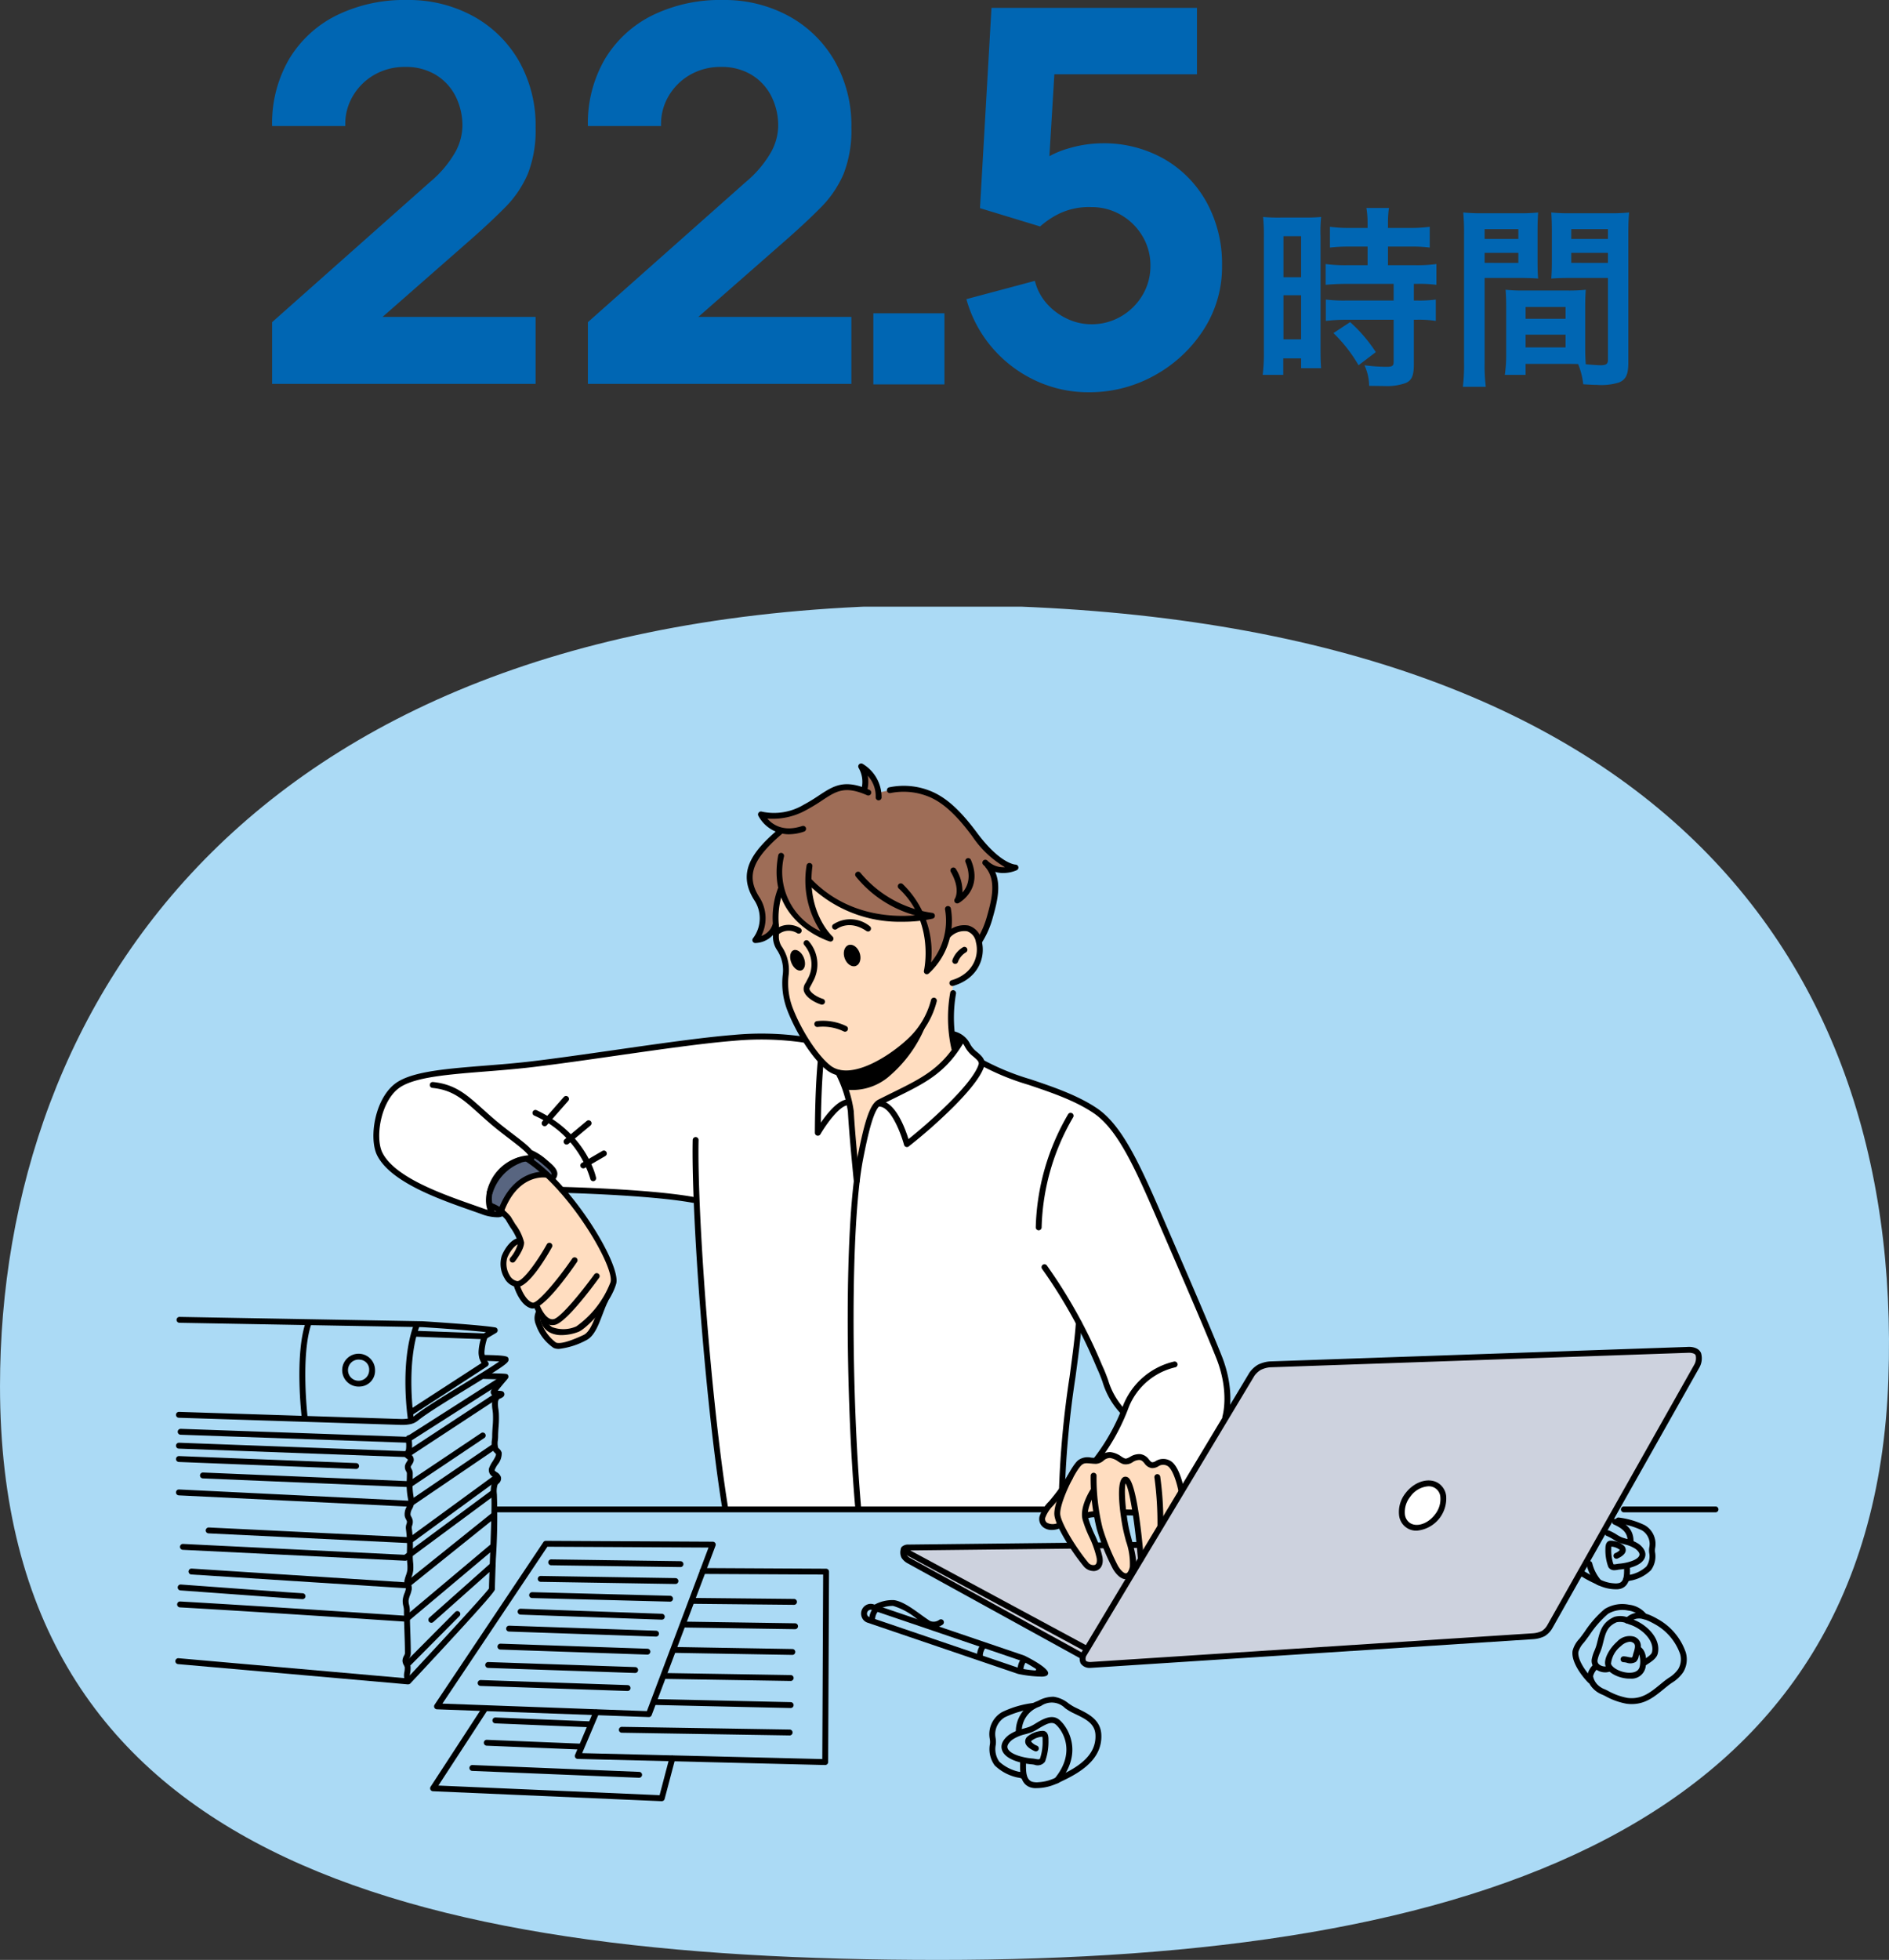 <svg xmlns="http://www.w3.org/2000/svg" xmlns:xlink="http://www.w3.org/1999/xlink" width="289.059" height="299.8" viewBox="0 0 289.059 299.8">
  <rect x="0" y="0" width="289.059" height="299.8" fill="#333333" stroke="none"/>
  <defs>
    <clipPath id="clip-path">
      <path id="パス_6844" data-name="パス 6844" d="M89.689,145.152c0,72.038,62.084,87.764,143.643,87.764s142.9-19.985,145.321-88.813c2.36-67.123-38.776-118.439-145.321-118.439-105.2,0-143.643,61.105-143.643,119.488" transform="translate(830.312 2378.083)" fill="#fff"/>
    </clipPath>
    <clipPath id="clip-path-2">
      <rect id="長方形_245" data-name="長方形 245" width="300" height="200" transform="translate(0.059 0.039)" fill="none"/>
    </clipPath>
  </defs>
  <g id="グループ_456" data-name="グループ 456" transform="translate(7015 2177.8)">
    <path id="パス_7182" data-name="パス 7182" d="M18.27-19.08v2.85H15.18a23.077,23.077,0,0,1-3.33-.18v3.18c.93-.09,2.04-.15,3.3-.15h7.11v2.55H15.15a22.262,22.262,0,0,1-3.27-.15v3.27a26.868,26.868,0,0,1,3.21-.18h7.17V-1.5c0,.66-.18.81-1.11.81a26.727,26.727,0,0,1-3.36-.24,7.733,7.733,0,0,1,.72,3.15c2.07.03,2.07.03,2.34.03a8.408,8.408,0,0,0,3.3-.48c.9-.42,1.2-1.14,1.2-2.88V-7.89h.39a16.311,16.311,0,0,1,2.97.18v-3.27a18.3,18.3,0,0,1-2.97.15h-.39v-2.55h.51a19.511,19.511,0,0,1,2.94.15v-3.18a22.142,22.142,0,0,1-3.27.18H21.39v-2.85h3.3a21.763,21.763,0,0,1,3.09.15v-3.18a22.118,22.118,0,0,1-3.12.18H21.39v-.81a15.949,15.949,0,0,1,.15-2.25H18.09a13.408,13.408,0,0,1,.18,2.25v.81H15.63a21.824,21.824,0,0,1-3.12-.18v3.18a25.405,25.405,0,0,1,3.21-.15ZM2.4-3.03A27.33,27.33,0,0,1,2.22.54H5.37V-1.98H8.1v1.5h3.06c-.06-.75-.09-1.41-.09-3V-20.64a22.509,22.509,0,0,1,.09-2.97c-.72.06-1.26.09-2.61.09H4.92a25.99,25.99,0,0,1-2.64-.09,28.124,28.124,0,0,1,.12,3.03Zm3-17.64H8.1v6.27H5.4Zm0,9.03H8.1v6.75H5.4Zm14.13,8.7A23.023,23.023,0,0,0,15.6-7.53L13.05-5.85A22.917,22.917,0,0,1,16.89-.93ZM51.57-9.78c0-1.17.03-1.92.09-2.7a24.127,24.127,0,0,1-2.79.12H42.18a24.461,24.461,0,0,1-2.79-.12c.06.81.09,1.65.09,2.7v7.32a20.682,20.682,0,0,1-.21,3h3.18V-1.14h6.36c.24,0,.81,0,1.68.03a11.393,11.393,0,0,1,.78,3.09c1.53.09,1.65.09,2.07.09a9.138,9.138,0,0,0,3.39-.36c1.08-.45,1.44-1.23,1.44-3.03V-20.97c0-1.5.03-2.25.12-3.33a26.911,26.911,0,0,1-3.09.12H49.44a25.669,25.669,0,0,1-3.06-.12c.06.93.09,1.77.09,2.79v4.59c0,1.29-.03,1.86-.09,2.73.75-.06,1.71-.09,2.76-.09h5.91V-1.74c0,.6-.27.81-1.11.81-.54,0-1.62-.09-2.28-.15-.06-.78-.09-1.47-.09-2.61ZM49.44-21.75h5.61v1.5H49.44Zm0,3.63h5.61v1.53H49.44ZM42.45-9.84h6.12v1.8H42.45Zm0,4.23h6.12v1.95H42.45Zm-6.27-8.67h5.43c1.05,0,1.98.03,2.76.09-.06-.66-.09-1.35-.09-2.73v-4.59c0-1.17.03-1.83.09-2.79a25.348,25.348,0,0,1-3.06.12H36a27.248,27.248,0,0,1-3.09-.12,33.26,33.26,0,0,1,.12,3.36V-1.35a26.819,26.819,0,0,1-.18,3.72h3.51a26.022,26.022,0,0,1-.18-3.69Zm0-7.47h5.16v1.5H36.18Zm0,3.63h5.16v1.53H36.18Z" transform="translate(-6824 -2121)" fill="#0066b3"/>
    <path id="パス_7183" data-name="パス 7183" d="M-149.36-.08V-9.52l24.16-21.44a16.888,16.888,0,0,0,3.84-4.52,8.54,8.54,0,0,0,1.12-3.96,9.971,9.971,0,0,0-1.08-4.7,8.09,8.09,0,0,0-3.04-3.24,8.747,8.747,0,0,0-4.6-1.18,9.262,9.262,0,0,0-4.86,1.26,8.945,8.945,0,0,0-3.26,3.32,8.353,8.353,0,0,0-1.08,4.46h-11.2a19.483,19.483,0,0,1,2.6-10.24,17.534,17.534,0,0,1,7.24-6.68,23.517,23.517,0,0,1,10.8-2.36,20.56,20.56,0,0,1,10.1,2.46,18.079,18.079,0,0,1,7.02,6.86,19.912,19.912,0,0,1,2.56,10.2,18.22,18.22,0,0,1-1.2,7.1,16.611,16.611,0,0,1-3.56,5.2q-2.36,2.38-5.8,5.38L-135.2-7.92l-.88-2.4h27.04V-.08Zm48.32,0V-9.52l24.16-21.44a16.888,16.888,0,0,0,3.84-4.52,8.54,8.54,0,0,0,1.12-3.96A9.971,9.971,0,0,0-73-44.14a8.09,8.09,0,0,0-3.04-3.24,8.747,8.747,0,0,0-4.6-1.18A9.262,9.262,0,0,0-85.5-47.3a8.945,8.945,0,0,0-3.26,3.32,8.353,8.353,0,0,0-1.08,4.46h-11.2a19.483,19.483,0,0,1,2.6-10.24,17.534,17.534,0,0,1,7.24-6.68A23.517,23.517,0,0,1-80.4-58.8a20.56,20.56,0,0,1,10.1,2.46,18.079,18.079,0,0,1,7.02,6.86,19.912,19.912,0,0,1,2.56,10.2,18.22,18.22,0,0,1-1.2,7.1,16.611,16.611,0,0,1-3.56,5.2q-2.36,2.38-5.8,5.38L-86.88-7.92l-.88-2.4h27.04V-.08ZM-57.36,0V-10.88h10.88V0ZM-24.4,1.2A18.95,18.95,0,0,1-32.58-.6a19.666,19.666,0,0,1-6.58-5,19.268,19.268,0,0,1-3.96-7.44l10.48-2.8a8.154,8.154,0,0,0,1.86,3.52,9.58,9.58,0,0,0,3.12,2.3A8.659,8.659,0,0,0-24-9.2a8.856,8.856,0,0,0,4.54-1.2,9.1,9.1,0,0,0,3.28-3.24,8.64,8.64,0,0,0,1.22-4.52,8.64,8.64,0,0,0-1.22-4.52,9.1,9.1,0,0,0-3.28-3.24A8.856,8.856,0,0,0-24-27.12a10.543,10.543,0,0,0-4.96,1.02,13.156,13.156,0,0,0-2.88,1.94l-9.2-2.8,1.76-30.64H-7.84v10.16H-33.28l3.84-3.6-1.2,19.76-1.84-2.24a13.768,13.768,0,0,1,4.92-2.56,18.591,18.591,0,0,1,5.16-.8,18.633,18.633,0,0,1,9.58,2.42,17.227,17.227,0,0,1,6.48,6.64A19.585,19.585,0,0,1-4-18.16,17.661,17.661,0,0,1-6.84-8.34a20.835,20.835,0,0,1-7.48,6.96A20.4,20.4,0,0,1-24.4,1.2Z" transform="translate(-6824 -2119)" fill="#0066b3"/>
    <g id="マスクグループ_24" data-name="マスクグループ 24" transform="translate(-7935 -4489)" clip-path="url(#clip-path)">
      <g id="グループ_437" data-name="グループ 437" transform="translate(914.941 2403.961)">
        <path id="パス_6715" data-name="パス 6715" d="M0,0H300V210H0Z" transform="translate(0.059 0.039)" fill="#abdaf5"/>
        <path id="パス_6716" data-name="パス 6716" d="M1363.587,1042.217l1.344-1.169,1.669-.431,64.064-2.161,1.374.629-.158,1.872-22.972,40.568-1.546.807-69.078,4.412-.605-1.221-27.229-14.982-.021-1.907,37.717-.389Z" transform="translate(-1167 -924.795)" fill="#cdd2de" fill-rule="evenodd"/>
        <g id="グループ_436" data-name="グループ 436">
          <g id="グループ_435" data-name="グループ 435" clip-path="url(#clip-path-2)">
            <path id="パス_6717" data-name="パス 6717" d="M621.438,626.086s-5.262-.721-10.412-1.1-10.19-.406-10.19-.406l-8.7,3.447a10.53,10.53,0,0,1-3.134-.077c-3.572-1.448-12.111-4.007-15.039-7.247-1.988-2.2-1.62-3.545-1.251-5.718.465-2.739,1.517-6.163,4.394-7.252,3.593-1.36,10.8-1.515,18.782-2.355,7.6-.8,23.02-3.695,31.687-4.244a87.983,87.983,0,0,1,10.471.423l24.006-.143a9.752,9.752,0,0,0,1.351,1.811c.242.257,1,.76,1.3,1.075a3.312,3.312,0,0,1,.571,1.1s3.874,1.3,8.336,2.832c3.686,1.269,7.765,2.448,10.477,5.437,3.826,4.218,6.082,10.071,8.3,15.3,3.006,7.077,5.439,13.342,6.832,15.97a37.282,37.282,0,0,1,3.06,8.634c.477,2.309.468,5.057.149,5.711-.353.724-6.543,11.135-6.543,11.135l-13.4-4.4,2.841-4.353,1.483-3.036-2-2.856-4.658-10.648s-1.342,6.582-2.042,12.91-.758,12.407-.758,12.407l-2.576,3.071-48.88-.309s-1.862-15.235-2.979-27.014-1.489-20.106-1.489-20.106" transform="translate(-509.77 -535.295)" fill="#fff" fill-rule="evenodd"/>
            <path id="パス_6718" data-name="パス 6718" d="M1094.727,238.247a11.158,11.158,0,0,0,4.381-.568c2.411-.851,5.006-2.753,6.853-3.7,1.607-.823,4.31.319,4.31.319l.223-2.767a3.772,3.772,0,0,1,1.2,1.182,7.955,7.955,0,0,1,.786,1.967,14.266,14.266,0,0,1,6.044-.405,11.6,11.6,0,0,1,5.427,3.176c1.978,1.9,3.638,4.512,5.4,6.2a13.855,13.855,0,0,0,3.879,2.344l-2.332.577-1.174-.248a11.062,11.062,0,0,1,.36,5.008,21.693,21.693,0,0,1-2.191,5.78l-8.247,5.486-22.957-6.762-2.952,1.322a6.484,6.484,0,0,0,.833-3.394c-.189-2.109-2.2-4.986-2.131-6.264.165-3.3,4.621-6.889,4.621-6.889l-1-.767Z" transform="translate(-972.866 -206.19)" fill="#9e6d57" fill-rule="evenodd"/>
            <path id="パス_6719" data-name="パス 6719" d="M746.66,798.29a10.445,10.445,0,0,1,2.7-3.959,9.5,9.5,0,0,1,4.338-1.68,69.844,69.844,0,0,1,6.922,8.728,28.733,28.733,0,0,1,3.462,7.778l-2.043,4.03s-1.4,3.7-1.9,4.1-3.546,2.21-5.081,1.808c-1.016-.266-2.139-2.075-2.488-2.939-.568-1.4.045-2,.045-2l-.5-1.481a1.832,1.832,0,0,1-1.725-.492,8.244,8.244,0,0,1-1.357-2.6s-.663.016-1.306-.894a5.264,5.264,0,0,1-.861-2.366c.109-1.689,2.632-3.639,2.632-3.639l-1.793-3.357Z" transform="translate(-664.936 -705.894)" fill="#ffddc0" fill-rule="evenodd"/>
            <path id="パス_6720" data-name="パス 6720" d="M1131.943,386.508a17.816,17.816,0,0,0,3.205,4.669,11.711,11.711,0,0,0,3.952,2.353,25.6,25.6,0,0,1-2.231-4.668,8.3,8.3,0,0,1-.346-3.655,27.519,27.519,0,0,0,8.379,4.941,19.351,19.351,0,0,0,8.709.373,21.586,21.586,0,0,1,.984,4.039,20.2,20.2,0,0,1,.04,4.075,13.071,13.071,0,0,0,2.167-2.677,9.049,9.049,0,0,0,.982-2.917s1.813-1.357,3.208-.829c.907.342,1.581,2.343,1.661,3.085a5.653,5.653,0,0,1-1.244,3.446,6.779,6.779,0,0,1-2.816,1.833,23.249,23.249,0,0,0-.469,4.758,38.336,38.336,0,0,0,.563,5.533s-.749,1.872-3.74,3.962a61.5,61.5,0,0,1-8.224,4.4,37.209,37.209,0,0,0-1.5,4.285c-.75,2.585-1.5,6.056-1.5,6.056l-.881-10.353-1.567-4.679s-1.941.042-4.035-3.011a30.558,30.558,0,0,1-4.014-7.663c-.71-2.57-.286-4.068-.416-6.414a13.04,13.04,0,0,0-1.374-3.2l.043-4.932Z" transform="translate(-1007.598 -343.045)" fill="#ffddc0" fill-rule="evenodd"/>
            <path id="パス_6721" data-name="パス 6721" d="M1505.757,1191.637l2.931-5.015,2.563.152,1.911-1.025,2.79,1.143,1.875-.988,1.976,1.507,1.986-.664s.764-.066,1.364,1.066a16.316,16.316,0,0,1,1.04,3.464l-6.012,10.325-1.118-6.98-1.618-.034a18.493,18.493,0,0,0,.65,3.409c.757,2.683,1.309,5.911.226,6.276-.964.325-2.516-1.672-3.631-4.363a32.294,32.294,0,0,1-1.465-5.067l-1.616.1a5.668,5.668,0,0,0,.293,1.549,28.479,28.479,0,0,1,1.758,5.436c.127,1.2-.88.946-1.2,1.081-.966.4-4.713-6.461-4.713-6.461s-2.459,1.066-2.853-.864c-.246-1.2,2.866-4.047,2.866-4.047" transform="translate(-1338.384 -1055.967)" fill="#ffddc0" fill-rule="evenodd"/>
            <path id="パス_6722" data-name="パス 6722" d="M736.376,766.586l3.051,2.4-.223,1.092-1.141-.6a7.587,7.587,0,0,0-4,1.491A11.215,11.215,0,0,0,731.4,775l-1.868-.883a7.551,7.551,0,0,1,1.536-4.9c1.71-1.883,5.3-2.631,5.3-2.631" transform="translate(-649.683 -682.681)" fill="#586580" fill-rule="evenodd"/>
            <path id="パス_6723" data-name="パス 6723" d="M1557.156,1083.913a1.637,1.637,0,0,1-1.443-.671,1.788,1.788,0,0,1,.093-1.66l25.72-42.819a4.2,4.2,0,0,1,1.313-1.226,4.991,4.991,0,0,1,1.783-.5l63.925-2.218c.594-.058,1.739.075,2.092.944a2.855,2.855,0,0,1-.241,2.18l-22.5,39.876a3.385,3.385,0,0,1-1.187,1.239,4.592,4.592,0,0,1-1.8.466l-67.593,4.383c-.021,0-.078.006-.16.006m26.118-45.588a3.326,3.326,0,0,0-.987.92l-25.7,42.793a.928.928,0,0,0-.087.757c.105.185.552.228.753.214l67.613-4.385a3.728,3.728,0,0,0,1.4-.351,2.49,2.49,0,0,0,.84-.885l22.506-39.88a1.984,1.984,0,0,0,.2-1.407c-.145-.358-.869-.414-1.2-.385l-63.932,2.218a4.137,4.137,0,0,0-1.4.39" transform="translate(-1385.282 -921.545)"/>
            <path id="パス_6724" data-name="パス 6724" d="M2006.931,1227.319c1.247-1.647,3.267-2.253,4.511-1.353s1.242,2.963-.005,4.61-3.267,2.252-4.512,1.354-1.241-2.963.006-4.61" transform="translate(-1786.433 -1091.411)" fill="#fff" fill-rule="evenodd"/>
            <path id="パス_6725" data-name="パス 6725" d="M2004.6,1229.177a2.633,2.633,0,0,1-2.686-2.351,4.606,4.606,0,0,1,.99-3.391c1.392-1.837,3.694-2.485,5.133-1.446a2.713,2.713,0,0,1,1.08,1.856,4.951,4.951,0,0,1-4.517,5.333m1.813-6.794a3.727,3.727,0,0,0-2.791,1.6h0a3.756,3.756,0,0,0-.818,2.714,1.834,1.834,0,0,0,.716,1.259c1.046.755,2.791.19,3.889-1.26a3.757,3.757,0,0,0,.817-2.714,1.758,1.758,0,0,0-1.813-1.594m-3.15,1.324h0Z" transform="translate(-1782.764 -1087.798)"/>
            <path id="パス_6726" data-name="パス 6726" d="M1332.71,1330.961a.444.444,0,0,1-.216-.056l-26.47-14.568a2.527,2.527,0,0,1-.871-.813,1.825,1.825,0,0,1-.1-1.388.45.45,0,1,1,.876.206,1,1,0,0,0-.006.722,1.633,1.633,0,0,0,.531.484l26.469,14.568a.45.45,0,0,1-.217.845" transform="translate(-1162.135 -1169.992)"/>
            <path id="パス_6727" data-name="パス 6727" d="M1627.359,1308.426l-.011-.9,1.262-.014.023.9Z" transform="translate(-1449.231 -1164.401)"/>
            <path id="パス_6728" data-name="パス 6728" d="M1575.328,1308.961a.45.45,0,0,1-.09-.891.474.474,0,0,1,.091-.009l1.28-.014a.45.45,0,0,1,.012.9l-1.272.014h-.021" transform="translate(-1402.504 -1164.877)"/>
            <path id="パス_6729" data-name="パス 6729" d="M1334.1,1325.117a.447.447,0,0,1-.213-.054L1307,1310.575c-1-.519-1.044-.84-1.06-.977a.544.544,0,0,1,.129-.422,1.4,1.4,0,0,1,1.018-.334l24.98-.278a.438.438,0,0,1,.454.446.451.451,0,0,1-.446.454l-1.356.015-23.373.26.075.04,26.892,14.492a.45.45,0,0,1-.214.846" transform="translate(-1162.997 -1165.338)"/>
            <path id="パス_6730" data-name="パス 6730" d="M2326.86,1258.732h-14.026a.45.45,0,1,1,0-.9h14.026a.45.45,0,1,1,0,.9" transform="translate(-2059.288 -1120.159)"/>
            <path id="パス_6731" data-name="パス 6731" d="M821.1,1258.732h-84a.45.45,0,0,1,0-.9h83.954a.471.471,0,0,1,.474.45.431.431,0,0,1-.426.45" transform="translate(-656.023 -1120.159)"/>
            <path id="パス_6732" data-name="パス 6732" d="M327.032,1119.1l-.039,0-35.185-3.1a.45.45,0,1,1,.079-.9l34.966,3.081c4.786-5.125,11.842-12.77,12.537-13.757.006-.785.07-2.524.144-4.521.125-3.392.335-9.068.191-9.641a4.165,4.165,0,0,1,.113-1.961,1.248,1.248,0,0,1,.363-.538.981.981,0,0,0,.147-.168c-.022-.02-.2-.145-.3-.212a1.18,1.18,0,0,1-.661-1.309,4.4,4.4,0,0,1,.544-1.057c.242-.387.574-.918.521-1.154a1.386,1.386,0,0,0-.162-.176,1.633,1.633,0,0,1-.3-.361,3.078,3.078,0,0,1-.144-1.67c.015-.177.031-.34.031-.472,0-.5.034-1,.068-1.487a14.592,14.592,0,0,0,.046-2.025c-.012-.17-.035-.353-.059-.541a5.242,5.242,0,0,1-.049-1.433,1.735,1.735,0,0,1,.283-.7.612.612,0,0,1-.514-.6c0-.281.2-.619,1.324-1.956-.487-.014-1.239-.035-2.4-.064a.45.45,0,0,1,.011-.9h.012c3.519.089,3.519.089,3.66.263a.45.45,0,0,1,.1.344c-.02.147-.02.147-.454.657-.263.309-.856,1.007-1.169,1.438l.2.013c.353.02.608.035.749.291a.527.527,0,0,1,.035.39c-.082.248-.319.369-.671.526-.039.018-.072.032-.092.043a.809.809,0,0,0-.18.394,4.553,4.553,0,0,0,.054,1.178c.026.205.051.405.064.592a15.484,15.484,0,0,1-.046,2.149c-.034.49-.066.954-.066,1.424,0,.153-.016.344-.034.55a2.88,2.88,0,0,0,.033,1.153,1.175,1.175,0,0,0,.145.158,1.279,1.279,0,0,1,.408.622,2.681,2.681,0,0,1-.637,1.826,4.025,4.025,0,0,0-.44.821c-.018.064-.027.1.307.327a1.425,1.425,0,0,1,.652.747,1.012,1.012,0,0,1-.373,1.007,1.055,1.055,0,0,0-.138.154,3.366,3.366,0,0,0-.11,1.47,97.188,97.188,0,0,1-.159,9.915c-.077,2.094-.144,3.9-.144,4.6,0,.229,0,.575-12.929,14.416a.449.449,0,0,1-.329.143" transform="translate(-259.503 -954.209)"/>
            <path id="パス_6733" data-name="パス 6733" d="M329.779,1084.474h-.016l-34.66-1.221a.45.45,0,0,1,.032-.9l34.52,1.216,14.7-9.383a.45.45,0,1,1,.485.759l-14.816,9.458a.453.453,0,0,1-.242.071" transform="translate(-262.417 -956.55)"/>
            <path id="パス_6734" data-name="パス 6734" d="M327.716,1108.344H327.7l-35-1.3a.45.45,0,0,1-.433-.467.459.459,0,0,1,.466-.433l34.854,1.3,13.589-8.92a.45.45,0,1,1,.494.752l-13.709,9a.449.449,0,0,1-.247.074" transform="translate(-260.279 -978.217)"/>
            <path id="パス_6735" data-name="パス 6735" d="M319.818,1189.413H319.8l-27.1-1.071a.45.45,0,0,1-.432-.467.457.457,0,0,1,.468-.432l27.1,1.071a.45.45,0,0,1-.018.9" transform="translate(-260.278 -1057.474)"/>
            <path id="パス_6736" data-name="パス 6736" d="M358.009,1162.868h-.019l-31.7-1.336a.45.45,0,0,1,.038-.9l31.551,1.33,11.006-7.373a.45.45,0,0,1,.5.748l-11.128,7.455a.455.455,0,0,1-.251.076" transform="translate(-290.195 -1028.149)"/>
            <path id="パス_6737" data-name="パス 6737" d="M328.093,1179.889h-.022l-35.375-1.735a.45.45,0,1,1,.044-.9l35.224,1.727,12.7-8.638a.45.45,0,0,1,.507.745l-12.823,8.723a.451.451,0,0,1-.253.078" transform="translate(-260.279 -1042.177)"/>
            <path id="パス_6738" data-name="パス 6738" d="M365.188,1224.254h-.022l-30.879-1.5a.451.451,0,0,1-.428-.472.464.464,0,0,1,.471-.428l30.72,1.49,12.921-9.44a.45.45,0,1,1,.531.727l-13.049,9.534a.448.448,0,0,1-.265.087" transform="translate(-297.318 -1080.964)"/>
            <path id="パス_6739" data-name="パス 6739" d="M332.344,1245.093h-.022l-34.028-1.671a.45.45,0,1,1,.044-.9l33.867,1.663,13.372-9.895a.45.45,0,1,1,.535.724l-13.5,9.991a.452.452,0,0,1-.268.089" transform="translate(-265.264 -1099.115)"/>
            <path id="パス_6740" data-name="パス 6740" d="M343.212,1278.353h-.029l-32.9-2.109a.45.45,0,0,1,.058-.9l32.722,2.1,13.106-10.522a.45.45,0,0,1,.564.7l-13.243,10.632a.452.452,0,0,1-.282.1" transform="translate(-275.95 -1128.165)"/>
            <path id="パス_6741" data-name="パス 6741" d="M313.763,1369.181h-.03l-2.309-.149-16.339-1.189a.45.45,0,0,1,.065-.9l16.335,1.189,2.3.148a.45.45,0,0,1-.029.9" transform="translate(-262.417 -1217.327)"/>
            <path id="パス_6742" data-name="パス 6742" d="M328.989,1321.9h-.03c-.222-.015-22.285-1.494-34.667-2.194a.45.45,0,1,1,.051-.9c11.79.667,32.349,2.039,34.5,2.182l12.98-10.907a.45.45,0,0,1,.579.69l-13.119,11.023a.449.449,0,0,1-.29.106" transform="translate(-261.703 -1166.594)"/>
            <path id="パス_6743" data-name="パス 6743" d="M609.66,1196.093a.451.451,0,0,1-.4-.249,2.525,2.525,0,0,1-.086-1.431,3.1,3.1,0,0,0,.043-.7,1.143,1.143,0,0,0-.12-.273,1.481,1.481,0,0,1-.224-.7,1.644,1.644,0,0,1,.24-.775.932.932,0,0,0,.137-.356c0-1.1-.038-2.221-.075-3.3s-.075-2.211-.075-3.328a2.961,2.961,0,0,0-.089-.591,2.972,2.972,0,0,1-.1-.965,4.262,4.262,0,0,1,.278-1.024,3.655,3.655,0,0,0,.213-.723.784.784,0,0,0-.091-.373,1.443,1.443,0,0,1-.131-.856,6.213,6.213,0,0,1,.222-.765,4.011,4.011,0,0,0,.224-.849,6.256,6.256,0,0,0-.03-1.125c-.024-.281-.048-.572-.048-.864s0-.611.008-.918a19.178,19.178,0,0,0-.152-3.341,1.691,1.691,0,0,1,.089-.776.918.918,0,0,0,.064-.377,1.371,1.371,0,0,0-.132-.309,1.96,1.96,0,0,1-.207-.521,2.34,2.34,0,0,1,.293-1.418,1.684,1.684,0,0,0,.24-1.048,11.967,11.967,0,0,1-.216-3.2c.007-.3.014-.6.014-.9a.988.988,0,0,0-.109-.266,1.263,1.263,0,0,1-.18-.9,1.985,1.985,0,0,1,.284-.587,1.308,1.308,0,0,0,.168-.318c-.015-.008-.124-.091-.189-.141a2.3,2.3,0,0,1-.22-.185c-.311-.31-.1-.749.054-1.069.024-.05.046-.094.058-.125a5.29,5.29,0,0,0,.007-1.145c-.013-.217-.025-.427-.025-.617a.45.45,0,1,1,.9,0c0,.173.011.365.023.564a5.779,5.779,0,0,1-.032,1.408,1.314,1.314,0,0,1-.12.3c-.02.041-.051.1-.077.165a1.013,1.013,0,0,1,.494,1.059,1.983,1.983,0,0,1-.282.582,1.318,1.318,0,0,0-.171.322.954.954,0,0,0,.11.274,1.485,1.485,0,0,1,.205.672c0,.308-.007.616-.014.925a11.115,11.115,0,0,0,.189,2.959,2.433,2.433,0,0,1-.291,1.632,1.634,1.634,0,0,0-.232.875,1.3,1.3,0,0,0,.123.283,2.041,2.041,0,0,1,.216.546,1.633,1.633,0,0,1-.082.807.968.968,0,0,0-.065.376,19.829,19.829,0,0,1,.164,3.5c0,.3-.008.606-.008.907,0,.254.022.514.045.788a7.037,7.037,0,0,1,.029,1.29,4.764,4.764,0,0,1-.266,1.048,5.427,5.427,0,0,0-.192.654.7.7,0,0,0,.085.348,1.559,1.559,0,0,1,.145.832,4.423,4.423,0,0,1-.259.907,3.508,3.508,0,0,0-.229.813,2.286,2.286,0,0,0,.082.677,3.675,3.675,0,0,1,.109.78c0,1.1.038,2.218.075,3.3s.075,2.213.075,3.333a1.638,1.638,0,0,1-.239.772.931.931,0,0,0-.138.358,1.052,1.052,0,0,0,.118.273,1.718,1.718,0,0,1,.216.568,3.652,3.652,0,0,1-.041.946,2.049,2.049,0,0,0,0,.913.45.45,0,0,1-.4.652" transform="translate(-542.228 -1031.464)"/>
            <path id="パス_6744" data-name="パス 6744" d="M645.6,1345.557a.451.451,0,0,1-.3-.787l9.336-8.3a.45.45,0,0,1,.6.673l-9.336,8.3a.448.448,0,0,1-.3.114" transform="translate(-574.541 -1190.087)"/>
            <path id="パス_6745" data-name="パス 6745" d="M611.83,1412.692a.451.451,0,0,1-.319-.768l7.678-7.727a.45.45,0,1,1,.638.635l-7.678,7.727a.449.449,0,0,1-.319.133" transform="translate(-544.463 -1250.386)"/>
            <path id="パス_6746" data-name="パス 6746" d="M326.845,1056.773c-.253,0-.43-.01-.447-.011l-33.72-1.083a.45.45,0,0,1-.435-.465.455.455,0,0,1,.464-.435l33.733,1.084a6.507,6.507,0,0,0,1.492-.085,1.9,1.9,0,0,0,.816-.4c1.462-1.176,4.629-3.111,7.691-4.983,1.923-1.175,4.212-2.574,5.273-3.328-.676-.047-1.676-.084-2.565-.1a.45.45,0,0,1,.007-.9h.007c3.869.06,3.9.226,3.966.626.09.528-.287.843-6.219,4.468-2.9,1.77-6.18,3.777-7.565,4.889a2.7,2.7,0,0,1-1.207.605,6.113,6.113,0,0,1-1.291.118m15.629-9.62h0Z" transform="translate(-260.255 -931.572)"/>
            <path id="パス_6747" data-name="パス 6747" d="M340.248,996.348a.45.45,0,0,1-.23-.838l.407-.241c-3.251-.36-9.682-.76-9.757-.765l-37.14-.664a.45.45,0,0,1,.008-.9h.008l37.16.664c.377.022,8.788.546,11.145.943a.45.45,0,0,1,.155.831l-1.527.906a.45.45,0,0,1-.229.063" transform="translate(-261.007 -884.26)"/>
            <path id="パス_6748" data-name="パス 6748" d="M613.861,1015.024a.45.45,0,0,1-.444-.381c-.056-.356-1.334-8.79.939-14.811a.45.45,0,1,1,.842.318c-2.188,5.8-.9,14.27-.892,14.355a.45.45,0,0,1-.375.514.484.484,0,0,1-.07.005" transform="translate(-545.914 -890.138)"/>
            <path id="パス_6749" data-name="パス 6749" d="M465.568,1012.683a.45.45,0,0,1-.447-.4c-.045-.387-1.084-9.536.622-14.545a.45.45,0,0,1,.853.29c-1.641,4.819-.591,14.058-.58,14.151a.45.45,0,0,1-.4.5.381.381,0,0,1-.052,0" transform="translate(-413.897 -888.263)"/>
            <path id="パス_6750" data-name="パス 6750" d="M531.055,1049.508a2.514,2.514,0,1,1,2.288-2.5,2.406,2.406,0,0,1-2.288,2.5m0-4.107a1.62,1.62,0,1,0,1.387,1.6,1.509,1.509,0,0,0-1.387-1.6" transform="translate(-470.893 -930.177)"/>
            <path id="パス_6751" data-name="パス 6751" d="M617.139,1025.29a.45.45,0,0,1-.246-.828l11.038-7.161a3.191,3.191,0,0,1-.447-1.784,8.2,8.2,0,0,1,.332-1.875l-9.962-.372a.45.45,0,0,1,.034-.9l10.561.394a.45.45,0,0,1,.4.613,7.955,7.955,0,0,0-.468,2.179,2.243,2.243,0,0,0,.511,1.549.45.45,0,0,1-.077.693l-11.435,7.419a.446.446,0,0,1-.244.073" transform="translate(-549.19 -901.564)"/>
            <path id="パス_6752" data-name="パス 6752" d="M685.965,1332.855h-.017l-32.424-1.189a.45.45,0,0,1-.357-.7l16.65-24.871a.451.451,0,0,1,.374-.2h0l25.548.131a.45.45,0,0,1,.419.609l-9.774,25.928a.45.45,0,0,1-.421.292m-31.6-2.059,31.294,1.147,9.432-25.02-24.659-.127Z" transform="translate(-581.608 -1162.962)"/>
            <path id="パス_6753" data-name="パス 6753" d="M683.057,1551.711h-.02l-35-1.522a.45.45,0,0,1-.358-.7l7.881-12.088a.45.45,0,1,1,.754.491l-7.45,11.427,33.85,1.472,1.5-5.7a.45.45,0,1,1,.87.229l-1.6,6.051a.45.45,0,0,1-.435.336" transform="translate(-576.723 -1368.951)"/>
            <path id="パス_6754" data-name="パス 6754" d="M888.151,1374.051h-.011l-37.868-.933a.45.45,0,0,1-.4-.625l2.815-6.648a.45.45,0,1,1,.83.348l-2.559,6.041,36.747.906.13-28.225-18.426-.094a.45.45,0,0,1,0-.9h0l18.875.1a.45.45,0,0,1,.448.452L888.6,1373.6a.451.451,0,0,1-.45.448" transform="translate(-756.816 -1196.824)"/>
            <path id="パス_6755" data-name="パス 6755" d="M737,1502.127h-.016l-22.479-.772a.45.45,0,0,1-.435-.465.459.459,0,0,1,.465-.434l22.479.772a.45.45,0,0,1-.015.9" transform="translate(-635.914 -1336.227)"/>
            <path id="パス_6756" data-name="パス 6756" d="M747.571,1476.96h-.016l-22.479-.771a.45.45,0,1,1,.031-.9l22.48.771a.45.45,0,0,1-.015.9" transform="translate(-645.328 -1313.815)"/>
            <path id="パス_6757" data-name="パス 6757" d="M764.686,1451.287h-.016l-22.479-.772a.45.45,0,0,1-.435-.465.457.457,0,0,1,.465-.434l22.479.772a.45.45,0,0,1-.015.9" transform="translate(-660.57 -1290.951)"/>
            <path id="パス_6758" data-name="パス 6758" d="M776.769,1426.12h-.016l-22.479-.771a.45.45,0,0,1-.435-.465.464.464,0,0,1,.465-.434l22.479.771a.45.45,0,0,1-.015.9" transform="translate(-671.33 -1268.539)"/>
            <path id="パス_6759" data-name="パス 6759" d="M792,1402.461h-.016l-21.6-.771a.45.45,0,1,1,.032-.9l21.6.771a.45.45,0,0,1-.016.9" transform="translate(-685.676 -1247.47)"/>
            <path id="パス_6760" data-name="パス 6760" d="M807.6,1379.084h-.012l-21.1-.551a.45.45,0,0,1-.438-.462.459.459,0,0,1,.462-.438l21.1.552a.45.45,0,0,1-.012.9" transform="translate(-700.016 -1226.847)"/>
            <path id="パス_6761" data-name="パス 6761" d="M819.193,1356.205h-.008l-20.606-.331a.45.45,0,0,1,.007-.9h.008l20.606.331a.45.45,0,0,1-.007.9" transform="translate(-710.779 -1206.669)"/>
            <path id="パス_6762" data-name="パス 6762" d="M832.964,1333h-.007l-19.78-.275a.45.45,0,0,1,.013-.9l19.78.275a.45.45,0,0,1-.006.9" transform="translate(-723.778 -1186.053)"/>
            <path id="パス_6763" data-name="パス 6763" d="M728.456,1621.2h-.019l-25.51-1.047a.45.45,0,0,1,.037-.9l25.51,1.047a.45.45,0,0,1-.018.9" transform="translate(-625.606 -1442.025)"/>
            <path id="パス_6764" data-name="パス 6764" d="M737.416,1585.5H737.4l-14.336-.588a.45.45,0,0,1-.431-.468.443.443,0,0,1,.469-.431l14.336.588a.45.45,0,0,1-.018.9" transform="translate(-643.536 -1410.642)"/>
            <path id="パス_6765" data-name="パス 6765" d="M749.641,1554.3h-.019l-14.481-.594a.45.45,0,0,1,.037-.9l14.482.594a.45.45,0,0,1-.018.9" transform="translate(-654.294 -1382.85)"/>
            <path id="パス_6766" data-name="パス 6766" d="M1027.152,1386.734h0l-15.424-.155a.45.45,0,0,1,0-.9h0l15.424.155a.45.45,0,0,1,0,.9" transform="translate(-900.591 -1234.012)"/>
            <path id="パス_6767" data-name="パス 6767" d="M1015.518,1419.938h-.007l-17.029-.258a.45.45,0,0,1,.007-.9h.007l17.029.258a.45.45,0,0,1-.007.9" transform="translate(-888.801 -1263.49)"/>
            <path id="パス_6768" data-name="パス 6768" d="M1003.732,1455.458h-.008l-18.012-.311a.45.45,0,0,1,.008-.9h.008l18.012.311a.45.45,0,0,1-.008.9" transform="translate(-877.43 -1295.076)"/>
            <path id="パス_6769" data-name="パス 6769" d="M992.1,1491.871H992.1l-19.151-.311a.45.45,0,0,1,.007-.9h.008l19.151.311a.45.45,0,0,1-.007.9" transform="translate(-866.059 -1327.504)"/>
            <path id="パス_6770" data-name="パス 6770" d="M979.469,1528.435h-.01l-20.7-.467a.45.45,0,0,1,.01-.9h.01l20.7.467a.45.45,0,0,1-.01.9" transform="translate(-853.425 -1359.927)"/>
            <path id="パス_6771" data-name="パス 6771" d="M937.623,1567.164h-.008l-25.672-.414a.45.45,0,0,1,.007-.9h.008l25.672.414a.45.45,0,0,1-.007.9" transform="translate(-811.735 -1394.463)"/>
            <path id="パス_6772" data-name="パス 6772" d="M1277.592,1405.073a18.694,18.694,0,0,1-3.475-.409l-23.041-7.839a1.422,1.422,0,0,1-.834-.747,1.5,1.5,0,0,1,.69-1.983,1.429,1.429,0,0,1,1.1-.073l23.041,7.838c.04.014,3.886,1.873,3.64,2.778a.523.523,0,0,1-.266.324,2.172,2.172,0,0,1-.853.112m-26.021-10.227a.547.547,0,0,0-.241.057.591.591,0,0,0-.3.343h0a.591.591,0,0,0,.023.447.531.531,0,0,0,.311.28l23.041,7.839a19.208,19.208,0,0,0,2.835.357,18.854,18.854,0,0,0-2.461-1.456l-23.041-7.839a.531.531,0,0,0-.17-.028m-.965.256h0Z" transform="translate(-1113.272 -1241.374)"/>
            <path id="パス_6773" data-name="パス 6773" d="M1261.811,1400.351a.45.45,0,0,1-.448-.408,2.976,2.976,0,0,1,.652-2.025.45.45,0,0,1,.687.582,2.084,2.084,0,0,0-.442,1.359.45.45,0,0,1-.406.49l-.042,0" transform="translate(-1123.295 -1244.771)"/>
            <path id="パス_6774" data-name="パス 6774" d="M1469.2,1470.5a.451.451,0,0,1-.448-.408,2.975,2.975,0,0,1,.653-2.025.45.45,0,0,1,.686.583,2.078,2.078,0,0,0-.443,1.358.451.451,0,0,1-.406.49l-.042,0" transform="translate(-1307.984 -1307.246)"/>
            <path id="パス_6775" data-name="パス 6775" d="M1493.5,1483.475a.45.45,0,0,1-.42-.612l.186-.482a.45.45,0,0,1,.84.323l-.186.482a.45.45,0,0,1-.42.289" transform="translate(-1329.634 -1319.874)"/>
            <path id="パス_6776" data-name="パス 6776" d="M1274.436,1392.735a1.829,1.829,0,0,1-.986-.283c-.455-.285-.945-.639-1.464-1.014a10.336,10.336,0,0,0-3.7-2.041,4.9,4.9,0,0,0-2.591.7.45.45,0,0,1-.467-.77,5.74,5.74,0,0,1,3.178-.817c1.3.173,2.787,1.252,4.1,2.2.506.366.984.712,1.414.981a1.425,1.425,0,0,0,1.418-.16.45.45,0,0,1,.532.727,2.693,2.693,0,0,1-1.442.479" transform="translate(-1126.558 -1236.509)"/>
            <path id="パス_6777" data-name="パス 6777" d="M1412.441,1451a.451.451,0,0,1-.448-.408,2.98,2.98,0,0,1,.652-2.025.45.45,0,0,1,.687.582,2.079,2.079,0,0,0-.442,1.359.451.451,0,0,1-.406.49l-.042,0" transform="translate(-1257.438 -1289.872)"/>
            <path id="パス_6778" data-name="パス 6778" d="M1454.857,1562.4a.45.45,0,0,1-.346-.738c3.369-4.064,1.187-7.428.157-8.286-.6-.5-1.45-.06-2.584.622a6.686,6.686,0,0,1-1.215.631c-.27.09-.542.167-.813.244a6.019,6.019,0,0,0-1.969.815c-.451.325-.87.832-.791,1.229.2,1.023,2.453,1.572,3.822,1.677.145.011.3.038.452.065.493.09.627.08.707-.052a7.868,7.868,0,0,0,.394-2.825v-.056a1.677,1.677,0,0,0-.038-.464,3.02,3.02,0,0,0-1.663.626c-.029.033-.063.08-.057.111a2.131,2.131,0,0,0,.909.643.45.45,0,0,1-.357.827c-.3-.13-1.3-.608-1.435-1.293a1,1,0,0,1,.263-.881,3.817,3.817,0,0,1,2.451-.93c.836.056.83,1.043.828,1.367v.05a8.931,8.931,0,0,1-.523,3.288,1.4,1.4,0,0,1-1.639.475c-.123-.022-.245-.045-.361-.054-.432-.033-4.233-.384-4.637-2.4-.211-1.06.824-1.9,1.146-2.135a6.812,6.812,0,0,1,2.252-.952c.258-.073.517-.146.773-.232a6.229,6.229,0,0,0,1.036-.549c1.048-.63,2.484-1.493,3.625-.542,1.209,1.007,3.8,4.924-.04,9.552a.45.45,0,0,1-.347.163" transform="translate(-1288.074 -1382.365)"/>
            <path id="パス_6779" data-name="パス 6779" d="M1469.517,1537.742a2.652,2.652,0,0,1-.988-.16c-1.5-.6-1.48-2.386-1.464-3.567l0-.327a.45.45,0,0,1,.9,0l0,.339c-.017,1.284.038,2.375.9,2.718a2.655,2.655,0,0,0,1.047.083,6.6,6.6,0,0,0,1.425-.243,8.881,8.881,0,0,0,1.541-.629l.309-.148c2.784-1.318,5.6-3.1,5.4-6.286-.105-1.69-1.546-2.383-3.07-3.117-.19-.091-.377-.181-.559-.272a8.624,8.624,0,0,1-1.011-.629,2.859,2.859,0,0,0-3.668-.348l-.282.125a4.025,4.025,0,0,0-2.689,3.753.45.45,0,1,1-.9,0,4.881,4.881,0,0,1,3.229-4.577l.274-.122a4.7,4.7,0,0,1,2.292-.576,4.633,4.633,0,0,1,2.255,1,8.044,8.044,0,0,0,.9.566c.178.089.361.177.547.266,1.533.738,3.44,1.656,3.579,3.871.235,3.749-3.038,5.794-5.916,7.157l-.3.146a9.563,9.563,0,0,1-1.7.686,7.481,7.481,0,0,1-1.619.274c-.136.006-.283.013-.436.013" transform="translate(-1305.905 -1356.975)"/>
            <path id="パス_6780" data-name="パス 6780" d="M1434.623,1544.169a.449.449,0,0,1-.316-.13,2.088,2.088,0,0,0-.55-.15,3.826,3.826,0,0,1-.384-.084,7.172,7.172,0,0,1-3.209-1.786,4.213,4.213,0,0,1-.724-3.286,2.775,2.775,0,0,0-.036-.812,3.893,3.893,0,0,1,1.87-4.046,15.044,15.044,0,0,1,4.814-1.407.45.45,0,1,1,0,.9,14.6,14.6,0,0,0-4.377,1.293,3.057,3.057,0,0,0-1.465,2.43,3.305,3.305,0,0,0,.049.7,3.53,3.53,0,0,1,.032,1.084,3.35,3.35,0,0,0,.54,2.575,6.521,6.521,0,0,0,2.765,1.487,2.8,2.8,0,0,0,.289.062,1.921,1.921,0,0,1,1.02.4.45.45,0,0,1-.318.769" transform="translate(-1272.896 -1364.736)"/>
            <path id="パス_6781" data-name="パス 6781" d="M2293.943,1445.235c-1.547,0-3.421-.86-3.708-2.074-.244-1.034.715-2.625,1.783-3.565a2.6,2.6,0,0,1,2.569-.8,1.513,1.513,0,0,1,1.08,1.621c.951.759.87,2.228.734,3.044a2.171,2.171,0,0,1-2.325,1.772l-.135,0m.048-5.644a2.285,2.285,0,0,0-1.377.68,3.921,3.921,0,0,0-1.5,2.682c.151.64,1.589,1.426,2.936,1.379.594-.02,1.332-.213,1.466-1.019a3.5,3.5,0,0,0-.093-1.762l-.027.08c-.018.054-.032.117-.048.184a1.473,1.473,0,0,1-.428.851,1.658,1.658,0,0,1-1.423.13,2.7,2.7,0,0,0-.469-.072.45.45,0,0,1,0-.9,3.309,3.309,0,0,1,.653.091c.218.046.585.123.676.049a1.441,1.441,0,0,0,.115-.358c.023-.095.045-.184.07-.259.373-1.121.315-1.488-.268-1.706a.794.794,0,0,0-.281-.048" transform="translate(-2039.53 -1281.222)"/>
            <path id="パス_6782" data-name="パス 6782" d="M2273.507,1419.419a2.4,2.4,0,0,1-1.4-.443,1.6,1.6,0,0,1-.661-1.594,6.085,6.085,0,0,1,.413-1.287,7.23,7.23,0,0,0,.3-.821c.064-.236.122-.465.177-.686.383-1.522.714-2.837,2.551-3.653a3.248,3.248,0,0,1,2.409.231c.123.045.24.088.351.125,2.016.671,4.487,2.881,3.887,5.284-.177.708-1,1.236-1.6,1.621l-.2.13a.45.45,0,1,1-.5-.749l.212-.138c.391-.252,1.12-.72,1.21-1.083.462-1.85-1.657-3.665-3.3-4.212-.119-.04-.245-.085-.376-.133a2.608,2.608,0,0,0-1.735-.254c-1.437.638-1.678,1.6-2.043,3.05-.057.226-.116.461-.182.7a8.1,8.1,0,0,1-.333.924,5.285,5.285,0,0,0-.359,1.1.7.7,0,0,0,.308.722,1.432,1.432,0,0,0,1.323.175.45.45,0,1,1,.4.805,1.934,1.934,0,0,1-.859.186" transform="translate(-2022.809 -1256.366)"/>
            <path id="パス_6783" data-name="パス 6783" d="M2272,1420.265a6.165,6.165,0,0,1-.778-.05,10.541,10.541,0,0,1-3.325-1.2c-.124-.062-.251-.12-.379-.179a3.913,3.913,0,0,1-1.506-1.016,3.142,3.142,0,0,1-.842-1.809,3.055,3.055,0,0,1,1.059-1.876.45.45,0,0,1,.6.675,2.19,2.19,0,0,0-.755,1.2,2.527,2.527,0,0,0,.644,1.246,3.143,3.143,0,0,0,1.18.761c.136.063.272.126.4.192a9.866,9.866,0,0,0,3.033,1.111c2.16.273,3.492-.818,5.033-2.079.188-.154.379-.311.574-.467.228-.182.47-.352.712-.521a4.751,4.751,0,0,0,1.454-1.341,2.935,2.935,0,0,0,.281-2.333,8.393,8.393,0,0,0-3.751-4.475c-1.724-.985-2.932-1.348-4-.279a.45.45,0,0,1-.637-.637c1.763-1.763,3.923-.53,5.083.134a9.248,9.248,0,0,1,4.175,5.029,3.8,3.8,0,0,1-.38,3.024,5.5,5.5,0,0,1-1.71,1.615c-.226.158-.452.316-.665.487q-.289.231-.567.46c-1.457,1.193-2.842,2.326-4.937,2.327" transform="translate(-2017.239 -1252.36)"/>
            <path id="パス_6784" data-name="パス 6784" d="M2247.321,1406.536a.448.448,0,0,1-.318-.132c-.952-.952-2.678-3.2-2.4-4.892a4.216,4.216,0,0,1,1.016-1.8c.094-.118.185-.23.266-.338.186-.249.377-.511.573-.78a16.133,16.133,0,0,1,3.027-3.438,5.13,5.13,0,0,1,3.756-.675,3.965,3.965,0,0,1,2.71,1.529.45.45,0,0,1-.749.5,3.137,3.137,0,0,0-2.112-1.14,4.278,4.278,0,0,0-3.064.508,15.52,15.52,0,0,0-2.839,3.247c-.2.273-.392.539-.581.792-.086.114-.183.235-.283.361a3.634,3.634,0,0,0-.83,1.383c-.2,1.225,1.208,3.169,2.145,4.107a.45.45,0,0,1-.318.769" transform="translate(-1998.901 -1241.774)"/>
            <path id="パス_6785" data-name="パス 6785" d="M2291.441,1297.215a.993.993,0,0,1-.918-.49,7.256,7.256,0,0,1-.445-2.771c-.005-.811.25-1.219.759-1.254a3.208,3.208,0,0,1,2.1.8.906.906,0,0,1,.235.8c-.121.605-.977,1.017-1.237,1.129a.45.45,0,0,1-.357-.826,1.829,1.829,0,0,0,.714-.49,2.414,2.414,0,0,0-1.3-.509,2.075,2.075,0,0,0-.016.307,6.686,6.686,0,0,0,.317,2.354c.041.066.124.077.51.007a3.85,3.85,0,0,1,.382-.055c1.2-.092,2.952-.566,3.105-1.332.059-.295-.283-.7-.626-.944a4.949,4.949,0,0,0-1.614-.666c-.226-.064-.452-.128-.677-.2a5.564,5.564,0,0,1-1.024-.531,7.246,7.246,0,0,0-1.062-.564.45.45,0,1,1,.322-.84,7.934,7.934,0,0,1,1.2.632,5.14,5.14,0,0,0,.844.448c.211.07.425.131.637.191a5.731,5.731,0,0,1,1.9.8c.277.2,1.167.926.982,1.85-.346,1.73-3.555,2.025-3.919,2.053-.093.007-.192.026-.291.043a2.919,2.919,0,0,1-.524.06" transform="translate(-2039.354 -1149.79)"/>
            <path id="パス_6786" data-name="パス 6786" d="M2266.062,1337.732a.451.451,0,0,1-.347-.163,7.2,7.2,0,0,1-1.559-3.016.45.45,0,0,1,.879-.194,6.315,6.315,0,0,0,1.374,2.636.45.45,0,0,1-.346.738" transform="translate(-2016.329 -1187.995)"/>
            <path id="パス_6787" data-name="パス 6787" d="M2302.8,1279.071a.451.451,0,0,1-.45-.45c0-1.368-.78-1.992-2.127-2.607a.45.45,0,0,1,.374-.819c1.592.727,2.653,1.589,2.653,3.426a.45.45,0,0,1-.45.45" transform="translate(-2048.221 -1135.585)"/>
            <path id="パス_6788" data-name="パス 6788" d="M2261.083,1341.918c-.128,0-.251-.005-.365-.011a6.256,6.256,0,0,1-1.362-.231,8.02,8.02,0,0,1-1.412-.571l-.26-.125a17.766,17.766,0,0,1-1.877-1.009.45.45,0,1,1,.479-.762,16.97,16.97,0,0,0,1.783.958l.265.127a7.309,7.309,0,0,0,1.259.513,5.348,5.348,0,0,0,1.167.2,2.166,2.166,0,0,0,.837-.063c.67-.268.712-1.148.7-2.186l0-.283a.45.45,0,1,1,.9,0l0,.271c.013.941.035,2.515-1.264,3.034a2.263,2.263,0,0,1-.849.138" transform="translate(-2008.716 -1191.574)"/>
            <path id="パス_6789" data-name="パス 6789" d="M2306.456,1283.163a.452.452,0,0,1-.315-.776,1.647,1.647,0,0,1,.889-.35c.088-.016.168-.03.23-.048a5.157,5.157,0,0,0,2.26-1.211,2.708,2.708,0,0,0,.432-2.078,3.01,3.01,0,0,1,.026-.923,2.693,2.693,0,0,0,.041-.568,2.462,2.462,0,0,0-1.178-1.958,12.006,12.006,0,0,0-3.6-1.065.45.45,0,1,1,0-.9,12.606,12.606,0,0,1,4.035,1.178,3.31,3.31,0,0,1,1.592,3.437,2.237,2.237,0,0,0-.03.651,3.579,3.579,0,0,1-.617,2.789,6.045,6.045,0,0,1-2.7,1.51,3.27,3.27,0,0,1-.325.071,1.816,1.816,0,0,0-.427.111.436.436,0,0,1-.311.129" transform="translate(-2052.528 -1133.921)"/>
            <path id="パス_6790" data-name="パス 6790" d="M1019.484,798.822a.451.451,0,0,1-.444-.379c-2.682-16.68-4.768-45.445-4.532-56.419a.466.466,0,0,1,.46-.44.45.45,0,0,1,.44.46c-.236,10.939,1.844,39.619,4.52,56.257a.45.45,0,0,1-.373.516.459.459,0,0,1-.072.006" transform="translate(-903.452 -660.415)"/>
            <path id="パス_6791" data-name="パス 6791" d="M587.1,625.3a7.037,7.037,0,0,1-2.337-.493c-.47-.169-.981-.349-1.523-.539-4.9-1.718-12.3-4.315-14.393-8.4-1.381-2.7-.336-9.19,3.214-11.333,2.609-1.575,7.561-1.97,13.295-2.427,2.367-.188,4.814-.384,7.244-.675,3.773-.453,8.274-1.1,12.626-1.723,6.624-.95,13.473-1.932,18.135-2.3a45.061,45.061,0,0,1,10.877.281.45.45,0,0,1-.167.885,45.014,45.014,0,0,0-10.64-.268c-4.633.361-11.467,1.341-18.077,2.289-4.357.625-8.862,1.271-12.646,1.725-2.448.294-4.9.49-7.28.679-5.62.448-10.473.835-12.9,2.3-3.12,1.883-4.086,7.791-2.878,10.152,1.929,3.768,9.127,6.293,13.89,7.964.545.191,1.058.371,1.53.541,2.039.735,2.654.329,2.66.325a.436.436,0,0,1,.624.025.464.464,0,0,1-.027.647,1.745,1.745,0,0,1-1.225.343" transform="translate(-506.06 -531.863)"/>
            <path id="パス_6792" data-name="パス 6792" d="M730.688,842.21a.45.45,0,0,1-.355-.727,5.671,5.671,0,0,0,1.213-2.335,8.8,8.8,0,0,0-1.2-2.325c-.237-.385-.483-.783-.712-1.178a5.831,5.831,0,0,0-2.624-1.766.45.45,0,1,1,.347-.831,6.838,6.838,0,0,1,3.056,2.145c.225.388.467.779.7,1.158a7.523,7.523,0,0,1,1.333,2.754c.05,1.016-1.159,2.621-1.4,2.933a.449.449,0,0,1-.355.173" transform="translate(-647.191 -741.837)"/>
            <path id="パス_6793" data-name="パス 6793" d="M748.449,890.32a1.008,1.008,0,0,1-.128-.008,2.55,2.55,0,0,1-1.818-1.352,4.246,4.246,0,0,1-.42-3.4c.587-1.468,1.814-2.912,2.93-2.7a.45.45,0,1,1-.171.884c-.456-.09-1.4.829-1.923,2.146a3.389,3.389,0,0,0,.361,2.612,1.7,1.7,0,0,0,1.158.914c.786.115,2.986-2.826,4.548-5.629a.45.45,0,1,1,.786.439c-.809,1.451-3.538,6.091-5.324,6.091" transform="translate(-664.251 -786.212)"/>
            <path id="パス_6794" data-name="パス 6794" d="M767.528,917.5a.787.787,0,0,1-.2-.024c-1.7-.443-2.536-3.046-2.625-3.342a.45.45,0,0,1,.862-.261c.2.669.959,2.462,1.991,2.732.647.159,3.482-3.006,6.047-6.738a.45.45,0,0,1,.742.51c-1.5,2.188-5.088,7.124-6.817,7.124" transform="translate(-680.987 -810.106)"/>
            <path id="パス_6795" data-name="パス 6795" d="M795.253,939.746c-1.78,0-2.773-2.7-2.818-2.827a.45.45,0,0,1,.847-.305c.009.025.948,2.508,2.2,2.2,1.114-.274,4.395-4.343,6.2-6.843a.45.45,0,1,1,.73.528c-.813,1.125-4.955,6.756-6.716,7.19a1.85,1.85,0,0,1-.446.056" transform="translate(-705.678 -829.8)"/>
            <path id="パス_6796" data-name="パス 6796" d="M784.942,795.4a3.866,3.866,0,0,1-1.915-.444,2.819,2.819,0,0,1-1.38-2.082.45.45,0,0,1,.887-.155,1.934,1.934,0,0,0,.938,1.455,4.843,4.843,0,0,0,3.7-.11,14.771,14.771,0,0,0,5.232-6.765c.658-2.307-6.3-14.206-12.993-18.475a.45.45,0,1,1,.484-.759c6.709,4.28,14.182,16.649,13.374,19.481-.92,3.224-4.615,6.918-5.777,7.36a7.452,7.452,0,0,1-2.555.495" transform="translate(-693.921 -683.936)"/>
            <path id="パス_6797" data-name="パス 6797" d="M797.314,973.724a2.043,2.043,0,0,1-.8-.142,7.02,7.02,0,0,1-2.72-3.568,2.471,2.471,0,0,1,.036-2.051.45.45,0,1,1,.779.451,1.753,1.753,0,0,0,.039,1.315,6.432,6.432,0,0,0,2.219,3.024c.417.179,1.49.122,4.226-1.159.913-.428,1.5-1.971,2.06-3.462.258-.681.524-1.386.829-2.011a.45.45,0,1,1,.809.4c-.287.587-.546,1.271-.8,1.933-.628,1.66-1.276,3.376-2.521,3.96a11.534,11.534,0,0,1-4.161,1.313" transform="translate(-706.733 -860.152)"/>
            <path id="パス_6798" data-name="パス 6798" d="M742.44,796.564a.451.451,0,0,1-.424-.6c2.423-6.784,7.478-6.03,7.528-6.023a.45.45,0,1,1-.147.889c-.176-.028-4.373-.612-6.533,5.437a.45.45,0,0,1-.424.3" transform="translate(-660.777 -703.454)"/>
            <path id="パス_6799" data-name="パス 6799" d="M726.512,776.029a.449.449,0,0,1-.378-.2c-.728-1.119-.647-3.122.2-4.87a7.11,7.11,0,0,1,5.89-4,.45.45,0,1,1,.086.9,6.142,6.142,0,0,0-5.165,3.493,4.482,4.482,0,0,0-.253,3.988.45.45,0,0,1-.377.7" transform="translate(-646.216 -683.008)"/>
            <path id="パス_6800" data-name="パス 6800" d="M727.3,775.709a.451.451,0,0,1-.439-.55,8.082,8.082,0,0,1,4.782-5.216.45.45,0,0,1,.353.829,7.268,7.268,0,0,0-4.257,4.586.451.451,0,0,1-.438.351" transform="translate(-647.295 -685.639)"/>
            <path id="パス_6801" data-name="パス 6801" d="M789.323,765.031a.45.45,0,0,1-.323-.764c.175-.18.17-.287.168-.322-.016-.341-.632-.862-1.227-1.368l-.144-.122a7.94,7.94,0,0,0-1.8-1.2.45.45,0,0,1,.348-.83,8.617,8.617,0,0,1,2.037,1.347l.142.121c.81.687,1.509,1.28,1.544,2.011a1.315,1.315,0,0,1-.422.993.45.45,0,0,1-.323.136" transform="translate(-699.722 -677.161)"/>
            <path id="パス_6802" data-name="パス 6802" d="M662.7,676.837a.451.451,0,0,1-.4-.657c.193-.374-1.674-1.8-2.909-2.743-.842-.643-1.8-1.372-2.759-2.183-.726-.612-1.361-1.184-1.974-1.736-2.408-2.168-4-3.6-7.095-3.909a.45.45,0,0,1,.089-.9c3.39.339,5.159,1.932,7.608,4.136.609.548,1.238,1.114,1.952,1.717.945.8,1.891,1.519,2.725,2.156,2.308,1.763,3.7,2.827,3.162,3.872a.45.45,0,0,1-.4.244" transform="translate(-576.33 -591.957)"/>
            <path id="パス_6803" data-name="パス 6803" d="M848.39,813.721a.454.454,0,0,1-.082-.008c-6.594-1.208-19.881-1.526-20.015-1.529a.451.451,0,0,1-.44-.46.465.465,0,0,1,.461-.44c.134,0,13.492.323,20.156,1.544a.45.45,0,0,1-.081.893" transform="translate(-737.243 -722.487)"/>
            <path id="パス_6804" data-name="パス 6804" d="M1372.57,545.635a.45.45,0,0,1-.438-.349,21.829,21.829,0,0,1-.185-8.636.45.45,0,0,1,.88.188,21.322,21.322,0,0,0,.182,8.245.451.451,0,0,1-.439.552" transform="translate(-1221.48 -477.596)"/>
            <path id="パス_6805" data-name="パス 6805" d="M1453.367,688.871a.459.459,0,0,1-.134-.02.451.451,0,0,1-.3-.563c.011-.037,1.112-3.729-.965-8.924-1.7-4.25-4.635-11.034-6.994-16.486-.719-1.661-1.388-3.208-1.96-4.536-3.587-8.345-6.208-14-9.825-16.427-2.866-1.926-6.457-3.136-9.929-4.308a38.036,38.036,0,0,1-7.279-2.976.45.45,0,1,1,.47-.768,37.487,37.487,0,0,0,7.1,2.891c3.365,1.134,7.178,2.42,10.144,4.413,3.822,2.568,6.5,8.327,10.15,16.818.571,1.328,1.24,2.874,1.958,4.535,2.362,5.456,5.3,12.248,7,16.509,2.2,5.513,1.039,9.366.988,9.527a.449.449,0,0,1-.429.315" transform="translate(-1260.809 -564.425)"/>
            <path id="パス_6806" data-name="パス 6806" d="M1494.727,725.711a.451.451,0,0,1-.45-.444,36,36,0,0,1,4.953-17.312.45.45,0,1,1,.766.473,35.024,35.024,0,0,0-4.818,16.826.451.451,0,0,1-.444.457Z" transform="translate(-1330.725 -630.278)"/>
            <path id="パス_6807" data-name="パス 6807" d="M1514.806,942.284a.45.45,0,0,1-.314-.128,12.012,12.012,0,0,1-2.774-4.847c-.214-.578-.417-1.123-.655-1.651l-.266-.593a77.012,77.012,0,0,0-8.314-15,.45.45,0,1,1,.728-.529,77.786,77.786,0,0,1,8.408,15.166l.266.592c.249.555.466,1.14.677,1.706a11.3,11.3,0,0,0,2.557,4.515.45.45,0,0,1-.314.773" transform="translate(-1337.957 -818.722)"/>
            <path id="パス_6808" data-name="パス 6808" d="M1526.23,1200.031a1.985,1.985,0,0,1-1.494-.729c-2.016-2.453-4.3-6.18-4.473-7.817-.215-1.973,2.417-7.4,3.626-8.389a2.424,2.424,0,0,1,1.983-.41c.235.021.493.045.784.049h0a1.368,1.368,0,0,0,.6-.317,2.308,2.308,0,0,1,1.592-.578,3.587,3.587,0,0,1,1.636.661,2.793,2.793,0,0,0,.576.314c.186.063.418-.054.78-.246a2.6,2.6,0,0,1,1.592-.416,1.975,1.975,0,0,1,1.315.841c.206.249.323.38.511.4a1.092,1.092,0,0,0,.491-.174,2.192,2.192,0,0,1,2.223-.064c1.413.743,2.068,4.045,2.137,4.418a.45.45,0,1,1-.885.166c-.234-1.248-.9-3.379-1.672-3.788a1.32,1.32,0,0,0-1.405.075,1.8,1.8,0,0,1-.98.263,1.632,1.632,0,0,1-1.114-.722c-.251-.3-.408-.477-.74-.522a1.836,1.836,0,0,0-1.052.319,1.866,1.866,0,0,1-1.477.308,3.436,3.436,0,0,1-.784-.412,2.766,2.766,0,0,0-1.236-.523,1.49,1.49,0,0,0-.984.413,1.916,1.916,0,0,1-1.138.484c-.316,0-.6-.03-.852-.053-.671-.062-.983-.076-1.33.209-.995.818-3.482,5.944-3.3,7.6.141,1.294,2.178,4.793,4.274,7.343a.974.974,0,0,0,1.026.357c.365-.165.308-.785.266-1.043a14.955,14.955,0,0,0-1.167-3.3,17.5,17.5,0,0,1-.992-2.605c-.475-1.9,1.132-4.421,1.2-4.527a.45.45,0,0,1,.757.488c-.015.023-1.464,2.3-1.084,3.821a16.929,16.929,0,0,0,.943,2.462,15.576,15.576,0,0,1,1.231,3.521c.225,1.391-.473,1.867-.784,2.008a1.453,1.453,0,0,1-.6.124" transform="translate(-1353.856 -1052.48)"/>
            <path id="パス_6809" data-name="パス 6809" d="M1576.4,1227.051c-.659,0-1.369-.556-1.972-1.557a33.691,33.691,0,0,1-2.456-6.011,31.99,31.99,0,0,1-.961-8.282.45.45,0,1,1,.9.027,31.739,31.739,0,0,0,.93,8.019,33.141,33.141,0,0,0,2.358,5.781c.474.786.982,1.164,1.239,1.119.216-.033.429-.4.57-.984a10.323,10.323,0,0,0-.589-3.922c-.187-.713-.379-1.449-.51-2.126-.058-.3-1.388-7.314.247-7.729a.713.713,0,0,1,.6.121c1.346.962,2.167,9.736,2.386,12.4a.45.45,0,0,1-.412.485.439.439,0,0,1-.486-.411c-.4-4.926-1.215-10.5-1.881-11.587-.29.915.024,4.421.434,6.549.125.648.314,1.37.5,2.068.441,1.685.857,3.276.593,4.364-.244,1.006-.685,1.565-1.309,1.661a1.157,1.157,0,0,1-.174.013" transform="translate(-1399.056 -1078.244)"/>
            <path id="パス_6810" data-name="パス 6810" d="M1661.058,1221.048l-.039,0a.45.45,0,0,1-.41-.487,51.647,51.647,0,0,0-.467-7.386.45.45,0,1,1,.893-.115,51.266,51.266,0,0,1,.471,7.578.451.451,0,0,1-.448.412" transform="translate(-1478.433 -1079.936)"/>
            <path id="パス_6811" data-name="パス 6811" d="M1501.084,1221.174a2.125,2.125,0,0,1-1.308-.406,1.61,1.61,0,0,1-.59-1.618,5.583,5.583,0,0,1,1.45-2.325l.277-.333a26.9,26.9,0,0,0,2.573-3.628.45.45,0,0,1,.792.428,27.87,27.87,0,0,1-2.672,3.775l-.279.335a5.219,5.219,0,0,0-1.255,1.907.712.712,0,0,0,.252.745,1.82,1.82,0,0,0,1.836-.044.45.45,0,0,1,.383.815,3.463,3.463,0,0,1-1.459.349" transform="translate(-1335.068 -1079.903)"/>
            <path id="パス_6812" data-name="パス 6812" d="M1560.735,1265.675a.45.45,0,0,1-.164-.869,4.788,4.788,0,0,1,1.7-.255.45.45,0,0,1-.081.9,3.908,3.908,0,0,0-1.288.2.451.451,0,0,1-.164.031" transform="translate(-1389.508 -1126.137)"/>
            <path id="パス_6813" data-name="パス 6813" d="M1617.419,1262.987h-.009l-1.31-.025a.45.45,0,0,1,.009-.9h.009l1.31.025a.45.45,0,0,1-.009.9" transform="translate(-1438.821 -1123.926)"/>
            <path id="パス_6814" data-name="パス 6814" d="M1575.477,1070.727a.45.45,0,0,1-.365-.713,30.459,30.459,0,0,0,4.48-8.108,11.072,11.072,0,0,1,7.741-6.622.45.45,0,1,1,.211.875,10.149,10.149,0,0,0-7.106,6.056,31.262,31.262,0,0,1-4.594,8.324.45.45,0,0,1-.366.188" transform="translate(-1402.637 -939.77)"/>
            <path id="パス_6815" data-name="パス 6815" d="M1527.227,1023.792a.451.451,0,0,1-.45-.45,144.271,144.271,0,0,1,1.626-17.336c.447-3.341.833-6.226.952-8.215a.458.458,0,0,1,.476-.422.45.45,0,0,1,.422.476c-.12,2.022-.509,4.922-.958,8.281a143.749,143.749,0,0,0-1.617,17.217.451.451,0,0,1-.45.45" transform="translate(-1359.668 -888.203)"/>
            <path id="パス_6816" data-name="パス 6816" d="M1232.974,673.952a.45.45,0,0,1-.448-.412c-1.461-16.933-1.68-43.012.343-53.359,1.178-6.031,1.988-8.275,3.206-8.893.76-.385,1.482-.741,2.17-1.08,4.548-2.24,7.552-3.719,10.218-8.285a.45.45,0,0,1,.778.454c-2.8,4.8-5.9,6.326-10.6,8.638-.685.337-1.4.691-2.16,1.075-1.088.552-1.955,4.3-2.73,8.263-2.008,10.274-1.786,36.235-.33,53.109a.45.45,0,0,1-.41.487l-.039,0" transform="translate(-1096.612 -535.843)"/>
            <path id="パス_6817" data-name="パス 6817" d="M1275.492,611.512a.45.45,0,0,1-.435-.334c-.414-1.548-2-5.93-3.837-5.851a.46.46,0,0,1-.473-.426.451.451,0,0,1,.427-.473c2.455-.117,4.025,4.139,4.564,5.868a79.081,79.081,0,0,0,6.273-5.6c3.385-3.385,4.242-5.095,4.452-5.813.112-.384-.122-.63-.768-1.185a4.79,4.79,0,0,1-1.337-1.558,2.724,2.724,0,0,0-1.8-1.438.45.45,0,1,1,.167-.885,3.628,3.628,0,0,1,2.444,1.938,4.029,4.029,0,0,0,1.11,1.26c.624.536,1.331,1.143,1.046,2.12s-1.329,2.847-4.68,6.2a78.581,78.581,0,0,1-6.881,6.089.451.451,0,0,1-.274.093" transform="translate(-1131.66 -528.814)"/>
            <path id="パス_6818" data-name="パス 6818" d="M1217.517,665.073a.45.45,0,0,1-.447-.4c-.007-.072-.732-7.241-.907-10.676a18.2,18.2,0,0,0-1.851-5.72.45.45,0,0,1,.8-.414,18.733,18.733,0,0,1,1.95,6.089c.173,3.413.9,10.559.9,10.631a.45.45,0,0,1-.4.493l-.046,0" transform="translate(-1081.358 -576.732)"/>
            <path id="パス_6819" data-name="パス 6819" d="M1185.927,643.642a.451.451,0,0,1-.45-.449c0-.062-.006-6.263.443-10.954a.45.45,0,0,1,.9.086c-.309,3.223-.4,7.173-.428,9.312,1.014-1.469,2.717-3.577,4.182-3.55a.45.45,0,0,1-.021.9h-.018c-1.184,0-3.211,2.712-4.215,4.432a.451.451,0,0,1-.389.223" transform="translate(-1055.724 -562.676)"/>
            <path id="パス_6820" data-name="パス 6820" d="M1137.907,420.7a4.644,4.644,0,0,1-2.942-.942c-2.074-1.624-4.615-5.474-6.041-9.156a11.546,11.546,0,0,1-.712-5.343,5.585,5.585,0,0,0-.814-3.8,3.676,3.676,0,0,1-.668-2.286c.023-.476.01-1.015,0-1.586a12.761,12.761,0,0,1,.758-5.627.45.45,0,0,1,.821.37,11.868,11.868,0,0,0-.679,5.235c.014.588.027,1.142,0,1.651a2.784,2.784,0,0,0,.543,1.783,6.427,6.427,0,0,1,.938,4.322,10.6,10.6,0,0,0,.653,4.96c1.352,3.49,3.826,7.262,5.756,8.772,3.019,2.363,8.928-1.307,11.944-4.176a12.237,12.237,0,0,0,3.447-5.839.45.45,0,1,1,.884.172,12.982,12.982,0,0,1-3.71,6.319c-2.548,2.424-6.766,5.173-10.178,5.174" transform="translate(-1003.388 -348.824)"/>
            <path id="パス_6821" data-name="パス 6821" d="M1172.461,476.326a.458.458,0,0,1-.133-.02c-.808-.248-2.4-1.02-2.665-2.162a1.545,1.545,0,0,1,.289-1.143c.079-.144.171-.312.267-.518a4.545,4.545,0,0,0-.491-5.3.45.45,0,1,1,.72-.54,5.391,5.391,0,0,1,.587,6.218c-.105.227-.207.412-.294.571-.166.3-.222.417-.2.509.128.561,1.164,1.229,2.052,1.5a.45.45,0,0,1-.132.881" transform="translate(-1041.616 -415.408)"/>
            <path id="パス_6822" data-name="パス 6822" d="M1225.951,474.594c-.193-.909.2-1.7.879-1.766s1.385.617,1.577,1.526-.2,1.7-.879,1.766-1.384-.616-1.577-1.526" transform="translate(-1091.724 -421.072)" fill-rule="evenodd"/>
            <path id="パス_6823" data-name="パス 6823" d="M1151.155,482.08c-.38-.832-.282-1.728.218-2s1.213.179,1.593,1.011.283,1.729-.218,2-1.214-.179-1.594-1.01" transform="translate(-1024.953 -427.461)" fill-rule="evenodd"/>
            <path id="パス_6824" data-name="パス 6824" d="M1129.9,446.361a.45.45,0,0,1-.267-.813,3.349,3.349,0,0,1,3.713-.11.45.45,0,1,1-.491.754,2.453,2.453,0,0,0-2.689.081.447.447,0,0,1-.266.087" transform="translate(-1005.827 -396.22)"/>
            <path id="パス_6825" data-name="パス 6825" d="M1214.857,439.213a.448.448,0,0,1-.253-.078c-2.6-1.772-4.463-.353-4.541-.291a.45.45,0,0,1-.562-.7,4.738,4.738,0,0,1,5.61.25.45.45,0,0,1-.254.822" transform="translate(-1076.968 -389.488)"/>
            <path id="パス_6826" data-name="パス 6826" d="M1232.289,572.881a19.989,19.989,0,0,1-5.847,8.955,8.635,8.635,0,0,1-6.869,2.256l-1.137-2.458a14.744,14.744,0,0,0,8.04-2.818,27.044,27.044,0,0,0,5.814-5.936" transform="translate(-1085.075 -510.178)" fill-rule="evenodd"/>
            <path id="パス_6827" data-name="パス 6827" d="M1367.99,454.586a.45.45,0,0,1-.126-.883c3.212-.935,4.3-3.647,3.718-5.842a2.039,2.039,0,0,0-1.352-1.649,2.978,2.978,0,0,0-2.666,1.015.45.45,0,1,1-.647-.626,3.827,3.827,0,0,1,3.539-1.261,2.858,2.858,0,0,1,2,2.289c.7,2.618-.57,5.842-4.337,6.938a.451.451,0,0,1-.125.018" transform="translate(-1217.193 -396.522)"/>
            <path id="パス_6828" data-name="パス 6828" d="M1378,478.389a.451.451,0,0,1-.435-.567,3.753,3.753,0,0,1,1.6-1.968.45.45,0,1,1,.49.755,2.915,2.915,0,0,0-1.225,1.447.451.451,0,0,1-.434.333" transform="translate(-1226.772 -423.705)"/>
            <path id="パス_6829" data-name="パス 6829" d="M1110.764,256.134a5.342,5.342,0,0,1-4.7-2.847.45.45,0,0,1,.552-.616,8.824,8.824,0,0,0,6.354-1.036,26.317,26.317,0,0,0,2.359-1.431c2.258-1.489,3.89-2.564,7.749-.867a.45.45,0,0,1-.363.824c-3.412-1.5-4.721-.637-6.891.794a27.144,27.144,0,0,1-2.438,1.477,10.541,10.541,0,0,1-5.942,1.3c.786.906,2.446,2.1,5.337,1.137a.45.45,0,1,1,.286.854,7.262,7.262,0,0,1-2.309.406" transform="translate(-984.969 -221.277)"/>
            <path id="パス_6830" data-name="パス 6830" d="M1376.042,358.62a.45.45,0,0,1-.369-.708c.035-.053.914-1.443-.613-4.112a.45.45,0,1,1,.781-.447,6.414,6.414,0,0,1,1,3.592c.734-.833,1.443-2.331.461-4.643a.45.45,0,0,1,.828-.352c1.948,4.584-1.845,6.6-1.883,6.62a.449.449,0,0,1-.206.05" transform="translate(-1224.504 -313.185)"/>
            <path id="パス_6831" data-name="パス 6831" d="M1140.19,358.009a.453.453,0,0,1-.127-.018c-.1-.029-9.79-3.016-7.871-13.178a.45.45,0,0,1,.885.167,10,10,0,0,0,5.594,11.462,14.123,14.123,0,0,1-2.142-10.069.45.45,0,0,1,.892.118c-.929,7.043,3.031,10.7,3.071,10.734a.45.45,0,0,1-.3.785" transform="translate(-1008.046 -306.745)"/>
            <path id="パス_6832" data-name="パス 6832" d="M1303.983,264.1a4.26,4.26,0,0,1-3.066-1.263.45.45,0,0,1,.631-.642,3.422,3.422,0,0,0,2.694,1.01,15.419,15.419,0,0,1-5.013-4.74c-2.328-3.136-4.277-4.956-6.317-5.9a10.173,10.173,0,0,0-6.176-.7.45.45,0,0,1-.226-.872,10.893,10.893,0,0,1,6.78.754c2.184,1.011,4.239,2.918,6.662,6.181,3.557,4.791,5.875,4.883,5.9,4.883a.455.455,0,0,1,.436.35.448.448,0,0,1-.234.5,5.157,5.157,0,0,1-2.068.436" transform="translate(-1145.399 -223.317)"/>
            <path id="パス_6833" data-name="パス 6833" d="M1411.927,370.562a.45.45,0,0,1-.373-.7,13.285,13.285,0,0,0,1.525-3.507c.674-2.407,1.512-5.4-.2-7.464a.45.45,0,1,1,.692-.576c2.017,2.425,1.108,5.673.377,8.283a13.908,13.908,0,0,1-1.647,3.77.449.449,0,0,1-.372.2" transform="translate(-1256.987 -318.949)"/>
            <path id="パス_6834" data-name="パス 6834" d="M1305.864,400.933a.45.45,0,0,1-.438-.554c.017-.074,1.688-7.455-3.856-12.567a.45.45,0,1,1,.611-.662,14.432,14.432,0,0,1,4.328,11.982,10.026,10.026,0,0,0,2.143-8.1.45.45,0,1,1,.886-.158,10.924,10.924,0,0,1-3.384,9.949.448.448,0,0,1-.29.106" transform="translate(-1158.981 -344.669)"/>
            <path id="パス_6835" data-name="パス 6835" d="M1188.06,378.4a19.85,19.85,0,0,1-14.606-5.923.45.45,0,0,1,.65-.623c5.354,5.577,12.278,5.876,15.9,5.567a17.737,17.737,0,0,1-9.083-5.95.45.45,0,0,1,.707-.557,17.4,17.4,0,0,0,10.986,6.127.45.45,0,0,1,.072.884,20.718,20.718,0,0,1-4.627.475" transform="translate(-1044.905 -330.165)"/>
            <path id="パス_6836" data-name="パス 6836" d="M1091.538,328.388a.45.45,0,0,1-.346-.739,5.033,5.033,0,0,0,.155-5.867c-2.589-4.12-.412-7.275,3.655-10.745a.45.45,0,0,1,.584.685c-4.507,3.845-5.449,6.442-3.477,9.581a5.929,5.929,0,0,1,.345,5.994,2.716,2.716,0,0,0,1.75-1.818.45.45,0,0,1,.862.262,3.815,3.815,0,0,1-3.521,2.647Z" transform="translate(-970.899 -276.898)"/>
            <path id="パス_6837" data-name="パス 6837" d="M1249.217,225.155h-.018a.45.45,0,0,1-.432-.468,4.612,4.612,0,0,0-1.221-3.3,5.078,5.078,0,0,1-.091,2.274.45.45,0,0,1-.869-.236,4.282,4.282,0,0,0-.418-3.213.451.451,0,0,1,.6-.639,5.927,5.927,0,0,1,2.9,5.147.45.45,0,0,1-.45.432" transform="translate(-1109.707 -195.491)"/>
            <path id="パス_6838" data-name="パス 6838" d="M1189.442,580.747a.445.445,0,0,1-.187-.041,7.319,7.319,0,0,0-4.006-.686.45.45,0,0,1-.1-.895,8.2,8.2,0,0,1,4.48.763.45.45,0,0,1-.187.859" transform="translate(-1055.076 -515.692)"/>
            <path id="パス_6839" data-name="パス 6839" d="M1377.623,598.647l1.249.436-.264,1.005-.668.9Z" transform="translate(-1226.839 -533.124)" fill-rule="evenodd"/>
            <path id="パス_6840" data-name="パス 6840" d="M800,714.591a.451.451,0,0,1-.44-.357,15.415,15.415,0,0,0-8.588-9.684.45.45,0,0,1,.385-.814c7.605,3.594,9.027,10.041,9.084,10.314a.45.45,0,0,1-.348.532.462.462,0,0,1-.093.01" transform="translate(-704.173 -626.671)"/>
            <path id="パス_6841" data-name="パス 6841" d="M858.043,763.155a.45.45,0,0,1-.227-.839l3.15-1.832a.45.45,0,0,1,.453.778l-3.15,1.832a.448.448,0,0,1-.226.061" transform="translate(-763.727 -677.193)"/>
            <path id="パス_6842" data-name="パス 6842" d="M834.713,721.9a.45.45,0,0,1-.289-.8l3.365-2.807a.45.45,0,0,1,.577.692L835,721.794a.449.449,0,0,1-.288.1" transform="translate(-742.95 -639.584)"/>
            <path id="パス_6843" data-name="パス 6843" d="M803.98,688.833a.45.45,0,0,1-.338-.748l3.276-3.721a.45.45,0,0,1,.676.595l-3.276,3.721a.449.449,0,0,1-.338.153" transform="translate(-715.581 -609.323)"/>
          </g>
        </g>
      </g>
    </g>
  </g>
</svg>
